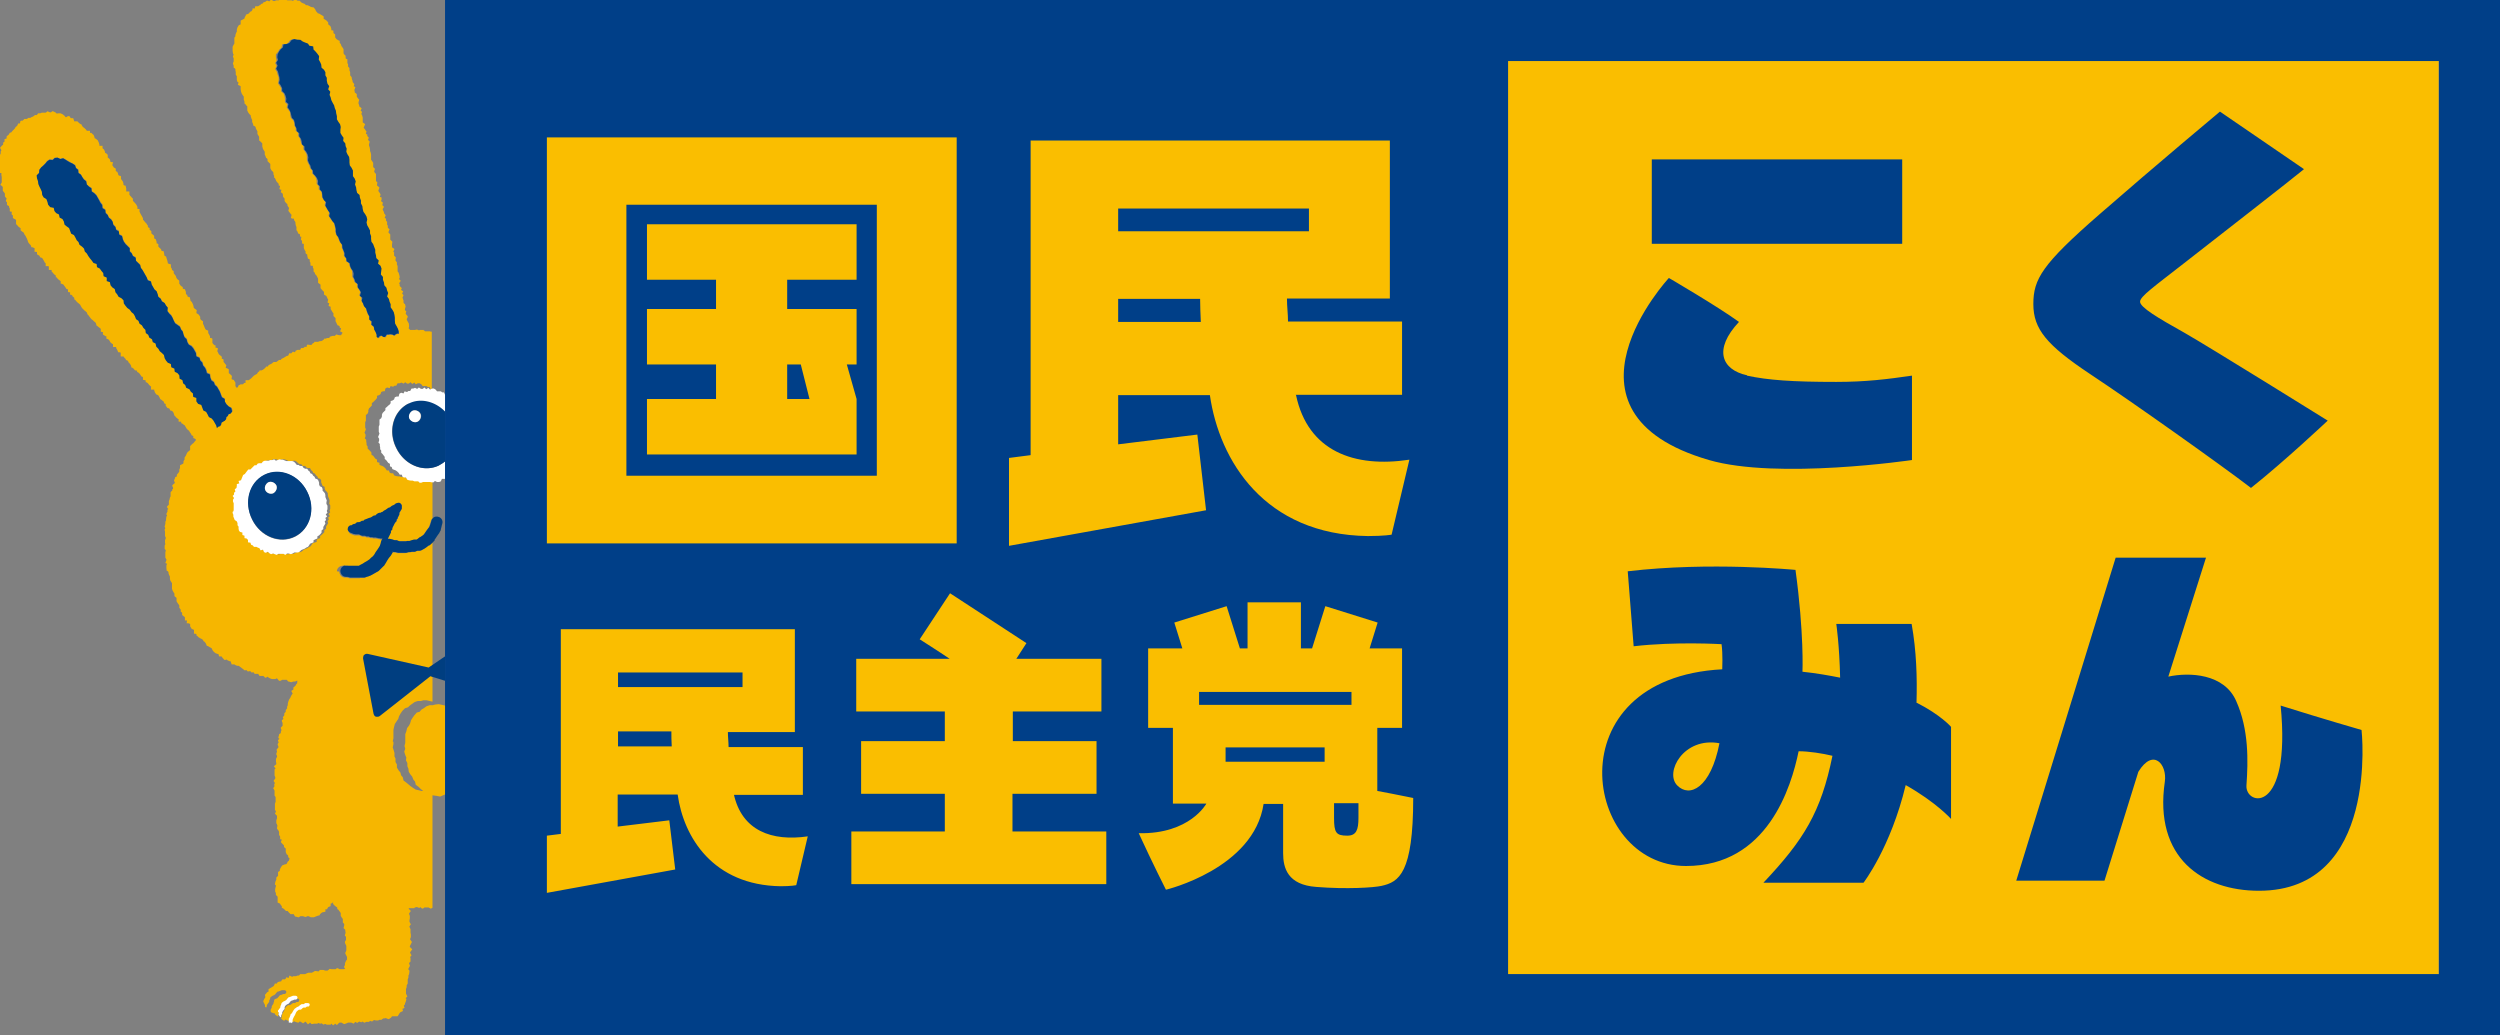 <svg id="_レイヤー_2" data-name="レイヤー 2" xmlns="http://www.w3.org/2000/svg" viewBox="0 0 71.68 29.68"><rect x="0" y="0" width="71.68" height="29.68" fill="#808080" stroke="none"/><defs><style>.cls-1{fill:#fff}.cls-1,.cls-2,.cls-3,.cls-4,.cls-5{stroke-width:0}.cls-2{fill:#f6b600}.cls-3{fill:#fabe00}.cls-4{fill:#003e80}.cls-5{fill:#003f88}</style></defs><g id="_レイヤー_1-2" data-name="レイヤー 1"><path class="cls-2" d="M.05 5.23l-.04.07.04.03.03.03v.11l.04.05.02.03v.08l.03.04.02.02-.02.06v.02l.03.03v.07l.02.02.04.02v.03l.02.04v.08l.04.01h.02l-.01.07.02.02.02.02v.07l.03.02.04.02.02.02v.12l.02.01.04.05.05.04.02.01v.06l.02.02.04.03.03.02.02.05.03.04.02.04.02.04.02.05.02.06.04.05.03.03.02.06h.03l.05.02h.01v.11h.05l.02.01v.06l.03.02.04.02.02.05h.02l.04.02.02.03.04.07.01.02V7.5v.03h.01l.02.02v.08h.08l.01.02v.09h.08v.05h.01l.04.05.04.04.03.02v.05h.02l.04.05.05.04.03.02v.07l.04.01.04.02.02.03.03.04.04.06h.02l.02.01v.07l.03.01h.03v.07h.03l.03.02.02.04h.01l.03.03v.05h.02l.04.05.04.04.04.03.03.03.02.04.03.05.04.04.04.04.04.03.02.02.02.06h.01l.03.04.03.04.04.05.04.03.04.04.03.02.02.03.02.07h.01l.05.04.04.03.02.02v.08l.04.01h.02v.07l.03.02.05.03h.02v.07l.03.01.04.02.02.03.03.05.05.04.02.01v.08h.09v.03l.03.05.03.07h.03l.04.01v.11h.08l.02.03.03.03.03.05h.02l.03.02.02.05h.01l.03.04.02.03.02.07h.02l.04.03.04.05h.02l.04.01v.04h.02l.04.03.03.04.04.06h.02l.02.02v.07l.04.01h.03l.01.06h.02l.04.03.03.04.04.04.02.01v.09h.09v.02l.02.06.04.06h.01l.04.02.02.02.02.04.03.06h.01l.05.04.03.02.02.06h.02l.02.02v.04l.05.07h.02l.04.02.02.05h.02l.04.02.02.02.02.04.02.07h.01l.04.05.05.04.02.01v.07h.07l.01.05h.02l.05.04.03.02.02.04.03.05.04.04.03.02.02.04.03.04.03.06h.02l.02.01v.06l.03.01.04.02v.04l-.03.03-.03.04-.04.03-.06.06v.11l-.03.03-.04.03-.03.05-.02.05-.04.06v.06l-.03.04v.06l-.02.02-.08.04v.08l-.02.04v.06l-.02.03-.05.06v.05l-.05.02v.02l-.03.07v.02l.02.04v.02l-.07.06v.03l.02.04v.04h-.02v.04l-.05.05v.12l-.02.04-.01.05-.02.05v.1l-.05.05v.03l.03.04-.02.03v.05l-.03.06v.02l.02.03-.02.03-.01.07v.04l-.02.04v.06l-.02.07v.02l.02.03-.02.04v.02l.01.04v.13l.02.04v.03l-.02.05v.07l.01.04-.02.04v.1l.03.03v.04l-.01.01v.17l.03.05v.02l-.03.08.03.02h.02l-.02.05v.08l.01.08h.02l.03.03v.04l.02.05.02.04v.05l.01.06.03.05.02.03v.16l.02.06.03.05.02.03v.07l.02.02.04.03v.1l.03.05.03.04.02.03v.07l.02.02.02.03v.06l.02.01.02.02v.06l.02.02.04.03.02.02v.09h.06l-.01.08h.05l.05.02v.07l.05.08h.02l.04.02v.11h.04l.03.01v.04l.02.01.04.04.05.03.04.02.03.02.03.05h.01l.03.03.02.03.03.07h.02l.05.03.04.02.03.02.02.05.04.05.05.04.06.02h.02l.02.07h.07l.02.03.06.07h.03l.04-.01.03.03h.01l.05.02h.02l.03.09h.08l.03.02.05.02h.04l.03.02.04.03.04.03.06.05h.02l.03-.01.04.04h.03l.04-.01.04.04h.03l.02-.01.04.05h.1l.04.06h.11l.05.05h.03l.03-.03.03.02.05.03.06.02h.09l.04-.02h.01l.06.07h.04l.05-.03h.13l.04.05h.02l.06.02h.01l.06-.02h.05l.04-.02h.03l-.01.02v.05l-.03.03-.02.04-.06.05v.06l-.06.04.02.04.02.04-.02.02-.03.05-.02.05-.03.04-.02.05-.02.07v.05l-.02.04v.05l-.04.05v.05l-.04.04v.06l-.04.05v.03l.02.02-.05.04v.03l.02.05v.08l-.05.05v.03l.02.04-.02.05v.04l-.05.03v.02l-.02.07v.02l.03.02-.04.04v.03l.02.03-.03.05v.03l.02.04v.03l-.05.06v.02l.01.04-.02.06v.02l.02.04v.03l-.03.06v.07l.01.06v.02l-.07.06.03.04.02.02-.03.03v.18l.02.04v.04l-.05.07.02.03.02.03-.02.04v.02l.01.03-.04.06.02.03.02.04v.15h.01l.02.04v.13l-.02.05v.19h.01l.02.04-.03.06.03.03.03.03v.07l-.02.06v.08l.03.06v.02l-.01.06v.02l.04.05.02.04v.1h.01l.02.04v.07l.03.01h.02l-.03.07.02.03.04.04.03.03v.05l.02.01.03.03v.1l.03.07h.01l.03.03v.05l.02.01.02.02-.02.07-.03.02-.03.06-.02.02h-.03l-.07.03h-.01l-.04.06-.03.06v.04l-.05.03v.11l-.05.05v.06l-.02.04-.02.08v.02l.03.03v.03H7.9v.05h-.01v.1l.02.03v.06l.02.02.03.03v.17l.03.01.04.02.02.04.03.03v.05l.03.01.04.03.05.05h.05l.02.03.06.06h.09l.04.07h.02l.07.02h.02l.04-.03h.08l.06.02h.02l.04-.02h.04l.06.03H9l.05-.02.05-.02.07-.02v-.02l.04-.04.03-.02.09-.02v-.07h.05l.01-.03.02-.03.07-.03v-.07l.06-.02v-.03h.01v.05l.01.02.04.04.04.03.03.02v.05h.02l.03.04.03.04.02.03v.08l.03.05.03.04v.1l.02.02.02.03v.03l-.02.08.02.02.03.03v.04l.01.04-.02.07v.02l.03.03v.09l-.03.05v.03l.02.05.02.04v.13l-.03.07v.02l.03.06.02.04v.07l-.03.04-.03.07v.05l-.03.06.02.02.02.03h-.03v.01h-.13l-.06-.03h-.02l-.04.03h-.1l-.07-.01-.02.02-.04.03h-.06l-.06-.02h-.1l-.03.04h-.03l-.07-.01h-.01l-.05.03-.04.02h-.1l-.05.02-.04.02h-.14l-.04.04h-.04l-.04.02H8.4l-.02.02-.08-.04-.02.05v.02l-.07-.02-.02.04-.02.02H8.1l-.02.02-.02.04h-.03l-.07.02-.02.04h-.06l-.01.03-.02.04-.03.02-.05.03-.07.04v.07l-.04.02-.06.07v.03l.01.04-.02.03-.04.08v.02l.03.06.02.04v.05h.02v.02h.01l.02-.04v-.04s.02-.01.02-.02l.03-.04.02-.03v-.04l.01-.01.02-.05v-.02l.05-.04s.01-.01.02-.01l.04-.02.03-.02.03-.04.04-.04h.02l.05-.02.05-.02h.07c.03 0 .06.02.06.05 0 .03-.02.05-.05.06h-.04l-.04.02-.04.01-.03.02-.03.04-.04.04h-.02l-.04.02-.02.02v.04l-.02.05v.02l-.03.04-.02.04v.04l-.01.01-.02.04V29l.02.03h.01l.05.02h.03l.03.05.06.04h.02v-.08h.01l.02-.05.02-.05v-.02l.04-.03.02-.04.03-.05.04-.05h.01l.05-.04h.01l.04-.02.03-.03.05-.03h.06l.04-.02h.07s.06 0 .06.04c0 .03-.02.06-.04.06H8.5l-.04.03H8.4l-.03.02-.04.03s-.01 0-.02.01h-.05l-.04.03-.03.03-.02.04-.02.05-.03.05-.02.04-.02.05v.05l-.02.05.07.05h.03l.03-.03.03.02.05.02.06.02.07.01h.01l.03-.02.03.02.07.02h.02l.03-.03h.02l.08.05.03-.02.04-.03.07.08.04-.03.02-.02.04.04h.03l.05-.01h.09l.03-.02.04.02h.02l.03-.01.06.04.03-.02h.02l.04.02h.11l.02-.03.05.05.04-.03.02-.02.05.04.03-.03.04-.04h.06l.07.04h.02l.06-.02.04-.02h.09l.07.03.03-.03.02-.02.05.03.03-.02.03-.02.05.02h.02l.02-.02.05.03h.02l.04-.02h.08l.03-.03.06.02.02-.02.03-.02h.04v.01h.08l.04-.02h.06l.01-.01.04-.03h.04l.03-.01.07.03h.02l.06-.04.03-.04h.16l.02-.03.03-.05.02-.03.08-.04v-.04l-.02-.02.07-.03-.02-.05v-.02l.03-.03v-.02l.02-.05.02-.07v-.02l-.02-.02.05-.05-.02-.04-.02-.04v-.13l.02-.06v-.05l.03-.05v-.12l.02-.05v-.06l.02-.04.01-.08v-.02l-.03-.03v-.03l.04-.07v-.02l-.02-.05v-.02l.04-.04v-.09l-.01-.04.04-.05-.02-.03-.02-.04v-.02l.06-.08-.03-.03-.04-.04v-.02l.02-.04.04-.08-.02-.03-.03-.04v-.02l.02-.05v-.07l-.01-.06v-.1l-.03-.06v-.02l.04-.06-.02-.03-.02-.04v-.04l.01-.06v-.07l-.02-.05v-.02l.05-.07-.03-.03-.03-.03v-.02h.16v-.01l.05-.02h.03l.05.02h.02l.02-.02.05.04h.03l.04-.03h.12l.05.03h.02l.04-.02v-3.39l-.05.02-.09.04-.09-.02h-.08l-.08-.02-.09-.02-.08-.05-.07-.05-.06-.05-.06-.05-.08-.06-.02-.09-.05-.06-.02-.08-.05-.06-.05-.08v-.09l-.04-.07v-.1l-.03-.06v-.1l-.02-.07-.03-.09.02-.09v-.07l-.02-.01.02-.09v-.24l.02-.09.02-.08.06-.09.04-.06.02-.07.05-.09.05-.07.07-.07.09-.03.05-.05.07-.05.07-.05.09-.03h.09l.07-.02h.09l.09.02.08.02v-6.5h-.09l-.03.07-.05.02h-.06l-.06-.03-.04.04h-.05l-.06-.01h-.2l-.05.02h-.05l-.04-.05h-.11l-.05-.02h-.05l-.06-.01-.05-.02-.03-.06h-.06l-.04-.02-.02-.06h-.06l-.03-.05-.04-.04-.04-.03-.05-.02-.05-.02v-.06l-.07-.02v-.07l-.05-.03-.03-.04-.03-.04-.05-.03v-.06l-.03-.04-.04-.04-.04-.04v-.06l-.03-.04v-.05l-.01-.05v-.05l-.04-.04.02-.06v-.05l-.03-.05.02-.05.02-.05-.02-.05v-.15l.02-.05v-.16l.05-.04.02-.05v-.05l.02-.05.04-.04.04-.04v-.07l.04-.03.04-.04.04-.04.03-.04v-.06l.06-.02.04-.03.02-.06.05-.02h.05l.02-.08.05-.03.07.02.03-.06.07.02.04-.03h.05l.04-.07h.06l.05-.02.06.03.05-.04.05.04h.05l.05-.04.05.05.06-.04.04.05.06-.03h.05l.05.03.04.05h.11l.04.03h.05l.03.07h.03V9.51h-.04V9.5h-.15l-.05-.04h-.09l-.04.01-.05-.02h-.02l-.04.01h-.14l-.02-.02-.02-.02V9.4l.01-.05-.01-.08-.03-.05-.02-.04-.01-.03.03-.06v-.02l-.04-.05-.02-.03.02-.06-.02-.02-.02-.02v-.03l.02-.07-.02-.08h-.02l-.02-.03v-.06l-.02-.06-.01-.03.03-.06-.02-.03-.02-.02.03-.07-.04-.02-.02-.02.02-.05-.03-.03-.03-.03v-.05l-.01-.02h-.01l.05-.08-.03-.03-.02-.02.02-.04v-.02l-.01-.05-.02-.07-.03-.04v-.15l-.02-.05v-.06l-.01-.01-.03-.04v-.02l.01-.07-.02-.02-.03-.03v-.1h-.02v-.02l.03-.07-.04-.03-.03-.02v-.08l.01-.08-.02-.02-.04-.04v-.15l-.02-.02-.03-.03v-.02l.03-.08-.03-.02-.02-.02v-.06l-.02-.03v-.08l-.03-.03v-.06l-.02-.01-.02-.02.03-.06-.02-.03-.03-.04v-.04H11l-.02-.05-.01-.02.04-.07-.03-.03-.02-.02.02-.07-.03-.02-.02-.02v-.03l.01-.01v-.07l-.03-.01h-.02l.02-.06v-.02l-.03-.05-.03-.04v-.02l.03-.08-.03-.03-.04-.03V5.3l.01-.07-.02-.02-.02-.02v-.21h-.01l-.04-.05v-.02l.02-.07-.03-.03-.02-.02v-.12l-.03-.05-.03-.04v-.14l-.01-.06-.02-.05v-.04l-.01-.06-.02-.06v-.03l.02-.08-.03-.03-.02-.02.02-.05v-.02l-.04-.04v-.05h-.02l-.02-.02.02-.06-.02-.02-.03-.05-.03-.03v-.02l.04-.09-.04-.03-.03-.02v-.14l-.02-.07-.02-.03.02-.06-.02-.02-.02-.02.03-.06-.03-.03-.04-.03v-.03l-.02-.05v-.04l.02-.07-.02-.02-.03-.04-.02-.03V2.7l-.02-.02-.04-.03v-.03l-.01-.04.03-.08-.03-.02h-.02l.02-.07-.02-.02-.03-.04v-.03l-.02-.05-.01-.07h-.01l-.03-.04v-.09l-.02-.05v-.07L10 1.93l-.02-.02v-.07l-.02-.03V1.7l-.03-.01-.02-.02V1.6l-.04-.04-.02-.03v-.12l-.03-.05-.03-.04-.02-.06-.03-.03v-.06l-.03-.01-.05-.03-.03-.03-.02-.03V.99L9.59.97 9.56.95V.88L9.53.87H9.5V.83L9.48.76 9.43.71 9.41.7V.64L9.39.62 9.35.58 9.3.55 9.28.54V.47L9.25.45 9.2.42 9.15.39 9.11.38 9.09.35 9.06.32 9.04.27 8.99.21h-.02L8.92.2 8.88.18 8.82.15h-.05L8.74.11h-.01L8.68.09 8.64.07 8.59.02h-.06l-.06-.04-.03.02-.04.02h-.03V.01h-.13l-.06-.04h-.02l-.05.01h-.07l-.02.01-.03.02h-.07l-.05.02h-.02l-.08-.04-.03.03-.02.02-.05-.02h-.02l-.04.03-.06.02-.03.04h-.04v.02l-.05.03-.03.02h-.08l-.01.04v.02h-.07v.04l-.03.04-.04.02-.03.04-.03.02-.06.02v.02l-.03.05-.01.04-.03.02-.08.04V.7l-.05.02-.04.06-.02.07v.06l-.02.03-.02.06v.04l-.03.04v.17l-.02.03-.03.06v.12l.01.07.02.04-.02.04v.02l.02.04v.09l-.02.05v.02l.02.05v.06l.02.01.03.03v.04l.01.05v.07l.01.02.02.02v.11l.02.06h.01l.02.02-.02.06.04.02.04.02v.09l.01.06.02.06.03.05.03.04v.09l.02.05v.06l.02.01.03.04.03.03v.12l.03.06.04.05.03.03v.03l.02.06.02.04v.06l.02.04.02.07h.02l.04.03v.03l.03.06.02.03v.08l.03.05.02.03v.11l.02.01.04.04.03.03v.09l.02.07.03.05.02.03v.08l.02.04.02.06h.01l.03.03v.06l.02.02.04.04.02.02v.12l.03.06.04.04.02.03V5l.02.04v.06h.02l.02.04.02.05.04.05.03.03v.05h.02l.02.02-.02.08.04.02h.02l-.02.07.03.02.03.03v.03l.01.07h.02l.02.04v.06l.01.02.04.05.03.02v.04l.03.05.02.02-.02.07v.02l.04.05.03.04.02.02-.02.09.05.02h.04v.05h.01l.03.05v.03l.01.06.02.05v.09l.03.04.02.06h.02l.03.02v.05l.02.02h.02l-.01.06v.02l.03.04v.07l.03.01h.02v.12l.03.07.02.02v.06l.02.02.03.02v.04l.02.08h.02l.03.02v.06l.02.03v.08l.03.01h.04v.05l.02.04v.07L9 7.8l.03.02v.04l.02.01.03.04.02.04.02.04v.12l.03.02.04.03v.1l.04.05.04.04.02.02v.07l.02.02.04.02.02.03.02.05.02.03-.02.08.03.02h.02l-.02.08.04.02h.02v.07l.03.05.03.05.02.02v.08l.04.04.02.02v.1h.01l.02.05.03.06h.02l.04.03v.04h.02l.02.02-.03.08.04.02.03.02v.01l-.02.02-.02.04h-.06l-.08-.02-.02.02-.02.02h-.06l-.07.02h-.01l-.02.04h-.06l-.04.02h-.05v.02l-.04.03-.04.02h-.04l-.05.02h-.11v.02l-.05.03-.03.04h-.02l-.1-.01-.02.04v.03l-.05-.01-.02.02-.03.02h-.06l-.01.03-.02.02h-.07l-.06.03v.02l-.02.02-.05-.02-.02.02-.03.03h-.06l-.01.03-.02.04h-.03l-.05.03-.05.03-.06.03-.02.03H8l-.01.01-.04.03-.03.02h-.07l-.02.01-.03.03-.04.02-.06.03-.02.04h-.05l-.01.02-.04.04-.04.03-.04.02h-.06v.02l-.05.04-.02.04-.04.02-.05.03-.04.04-.04.04-.04.03-.03.02h-.09v.08h-.05V11l-.03.02H6.9l-.06.03-.02.05-.03.02-.02-.02-.02-.03v-.1l-.05-.08h-.02l-.04-.02.01-.09-.02-.02-.04-.04-.03-.02v-.11l-.03-.02-.05-.02h-.01l.02-.08-.02-.02-.04-.05-.02-.02v-.07l-.03-.02h-.02v-.06l-.02-.02-.04-.03-.03-.03-.02-.05-.02-.03.02-.08-.04-.02h-.03V9.9h-.03l-.04-.04-.02-.03v-.12l-.04-.02h-.03v-.05l-.03-.06-.02-.03v-.07l-.03-.01-.04-.02-.02-.03-.02-.05-.02-.05-.02-.04v-.07L5.8 9.2l-.04-.03-.02-.03v-.06l-.01-.01-.04-.06h-.01l-.04-.03h-.01l.01-.09-.03-.02-.04-.03-.02-.03v-.03l-.02-.06-.03-.06-.04-.04V8.6l-.02-.08h-.03l-.04-.03v-.04h-.02l-.02-.03v-.05l-.03-.08h-.03l-.03-.02v-.04l-.02-.01-.04-.03-.02-.03-.02-.03v-.08l-.02-.02L5.08 8l-.02-.03-.02-.06L5 7.86l-.02-.03v-.06l-.02-.01-.03-.02V7.7h-.01l-.02-.04v-.08l-.04-.01-.05-.02v-.02l-.01-.05-.02-.06-.02-.07h-.02l-.03-.03v-.03l-.02-.09h-.03l-.04-.02v-.04l-.02-.01-.04-.04-.02-.02V7l-.03-.02h-.02v-.05l-.03-.08h-.02l-.02-.02v-.06l-.01-.02-.05-.04-.02-.02v-.06l-.02-.02-.03-.02v-.05l-.02-.01-.03-.02v-.05h-.01l-.03-.05-.04-.04-.03-.04-.03-.03v-.04l-.03-.06-.03-.05-.02-.04L4 6.07v-.08h-.06v-.06l-.03-.06-.04-.05-.04-.04-.02-.03v-.06l-.02-.01-.03-.04-.03-.03-.02-.03v-.09h-.09v-.08l-.02-.09h-.03l-.03-.02v-.04l-.02-.06-.03-.04-.02-.03v-.08l-.04-.01-.04-.02v-.03l-.03-.07h-.02l-.02-.02v-.06l-.02-.02-.04-.02-.02-.04-.02-.02.02-.09h-.05l-.03-.02v-.04l-.01-.02-.04-.04-.02-.01v-.08l-.04-.04-.04-.02v-.03l-.03-.07h-.01l-.03-.03v-.07h-.09v-.04l-.02-.06-.03-.06-.05-.04-.04-.02v-.03l-.03-.07h-.01l-.05-.05h-.04v-.06h-.09l-.02-.03-.04-.04-.04-.03-.03-.03-.03-.06h-.02l-.04-.03-.05-.05h-.09l-.03-.09h-.07l-.04-.06h-.04l-.05.03h-.02l-.03-.04-.05-.04-.06-.03h-.08l-.03.01-.03-.03-.08-.04H1.5l-.04.03h-.03l-.07-.03-.02.02-.03.02H1.2l-.05.02h-.06l-.01.02-.03.03H1l-.01.01-.04.03-.05.02-.03.02H.81l-.01.01-.03.02H.7l-.02.02-.03.03H.61l-.03.02v.03l-.01.03H.52l-.01.03-.02.04-.04.03-.03.05-.03.03-.04.04-.02.03-.05.02-.03.05-.06.05v.06l-.06.02v.07l-.04.03v.06l-.03.02-.06.07.02.03.02.04-.02.03v.06L0 4.44l-.03.06v.06l-.02.04-.02.08v.02l.04.04v.22h.07v.07l.01.04zM10.8 9.66V9.6l-.03-.08-.04-.07-.02-.08-.07-.06v-.09l-.06-.06v-.09L10.54 9l-.03-.08-.02-.08-.06-.07-.03-.08-.04-.07v-.09l-.06-.06.03-.1-.04-.07-.05-.07v-.09l-.08-.06-.02-.08-.04-.07v-.09l-.01-.08-.04-.07-.03-.07-.02-.08-.08-.05v-.08l-.06-.07v-.09l-.03-.08-.03-.07v-.09l-.06-.07-.03-.08-.03-.08-.05-.07-.02-.08v-.09l-.02-.08-.02-.08-.06-.06-.05-.07-.04-.07.02-.09-.05-.07-.04-.07-.04-.07.02-.1-.06-.06-.04-.07v-.08l-.02-.08-.07-.06v-.09l-.06-.07v-.09l-.02-.08-.05-.07-.06-.06v-.08l-.06-.07-.02-.08-.04-.07-.03-.08V4.5l-.01-.08-.04-.07-.05-.07v-.09l-.06-.06-.02-.08-.02-.08-.05-.07v-.09l-.07-.06v-.08l-.04-.07v-.08l-.04-.08-.06-.06-.02-.08v-.08l-.05-.07-.05-.07.02-.09-.07-.06v-.09l-.01-.08-.03-.08-.07-.06v-.09l-.04-.07-.05-.07.02-.09v-.08l-.03-.08-.02-.08-.05-.08.04-.09-.04-.08.04-.08-.02-.09v-.08l.06-.07.04-.07.06-.05.02-.1h.1l.07-.04.06-.08.08-.03.09.02h.08l.07.05.07.04.08.02.05.07h.1l.01.11.06.06.06.06.05.07v.1l.03.07.03.07v.09l.07.06.05.07v.09l.04.07v.09l.01.08.05.07-.03.09.07.07-.03.09.04.07v.08l.05.07.04.07.02.08.03.08v.08l.03.08v.08l.04.07.05.07.02.08v.09l-.01.09.04.07.05.07v.09l.05.07v.08l.05.07v.09l.02.07.04.07.02.08v.17l.05.07.04.07v.17l.05.07.03.08-.02.09.03.08.02.08.02.08.07.07v.08l.04.08v.08l.04.07V6l.03.08.05.07.04.07.02.08-.02.09v.08l.06.07.04.07v.08l.03.08v.08l.01.08.05.07.03.08.03.08v.08l.02.08.02.08.07.07-.02.09.07.06.03.08v.09l-.01.09.05.07v.08l.03.08v.08l.07.07.02.08.03.08-.03.09.05.07.02.08.04.07v.09l.05.07.04.07.02.08.02.08v.17l.05.07.04.07.03.08v.07l-.03-.01-.05.02-.05.04-.06-.03h-.15l-.04.07h-.05l-.06-.04-.05.02-.04.05-.04-.03zm-1.14 6.72c0-.09.08-.16.17-.16h.14l.05.02h.22l.06-.01.06-.02.06-.02.06-.04.07-.04.05-.04.05-.05.05-.04.04-.05.04-.07.05-.07.04-.06.03-.05.02-.06.02-.08s.02-.05.04-.07h-.06l-.04-.01c-.02 0-.04 0-.05-.01h-.02l-.02-.01h-.08l-.03-.01h-.06l-.04-.02h-.05s-.04 0-.05-.02h-.08l-.05-.02-.04-.02h-.15l-.05-.02-.05-.02c-.04-.01-.07-.06-.07-.11s.04-.09.08-.1h.04l.04-.03s.02 0 .03-.01h.03l.03-.03c.02-.01.03-.02.05-.02h.04l.02-.01.03-.02s.02-.01.03-.02h.03l.03-.03s.02-.01.03-.02l.05-.02.05-.02.04-.01.03-.02.04-.03s.02 0 .02-.01h.04l.03-.03.04-.03.06-.03h.03l.02-.02h.02l.05-.04.04-.02.03-.02.04-.03s.03-.02.04-.02h.02l.01-.02c.01-.01.03-.02.04-.03l.05-.02.03-.02.02-.02s.08-.04.12-.02c.04.02.07.06.06.11v.05s-.01.03-.02.04l-.03.05s0 .01-.01.02h-.01v.04c0 .02 0 .03-.01.04l-.02.04-.02.04v.02l-.03.03v.04l-.03.03-.03.03-.02.04-.03.06-.02.04v.04l-.02.01-.02.03v.04s-.02.03-.02.04l-.03.04-.02.04-.03.06h.06l.08.02.06.02h.07l.01.01.06.02h.28l.06-.01.07-.02h.08l.04-.03.05-.04h.01l.06-.04.04-.03.03-.04.04-.06.05-.07.04-.05.02-.05.02-.06.02-.07c.02-.09.11-.14.2-.11.09.02.14.11.11.2l-.02.08-.02.08v.02l-.05.07s0 .02-.01.02l-.05.07-.04.06-.04.06v.02l-.06.06c0 .01-.02.02-.03.03l-.06.05h-.02l-.06.05-.06.04-.02.01-.07.03s-.03.01-.04.01h-.07l-.07.03h-.1l-.01.01h-.07l-.07.02h-.23l-.07-.02h-.07l-.02-.02v.03l-.04.07s-.01.02-.02.03l-.05.06-.04.06-.04.07-.05.08s-.01.02-.02.02l-.06.06-.06.06-.02.02-.07.04-.07.04-.07.04s-.01 0-.02.01l-.08.03h-.01l-.08.03h-.11v.01h-.31l-.06-.02h-.06c-.09 0-.16-.08-.16-.17m-2.99-1.67v-.05l.03-.05v-.2l-.02-.05v-.05l.04-.05-.04-.06.05-.04v-.05l.03-.04-.02-.06.05-.04v-.06l.01-.05.07-.02-.02-.07.07-.02.02-.05.02-.05.02-.05.05-.03.03-.04.03-.04.04-.04h.06l.04-.05.04-.04.04-.03h.05l.04-.06h.05l.06-.01.04-.05.05-.02h.11l.05-.03h.11l.05.04.05-.02.05-.02h.05l.05.01.05.02.05.03h.06l.06-.02h.05l.05.03.04.04.04.03h.05l.04.05h.07l.03.04.05.02h.06l.03.06.04.03.02.05.05.02.03.05.04.03.02.05.06.02.03.04v.06l.02.05.02.05.06.03v.05l.02.05.04.04.03.04v.05l.01.05.02.05.02.05v.05l-.01.05.03.05v.1l-.02.05.02.05-.05.05.04.06-.05.04.02.06-.04.04.02.06-.03.05-.03.05v.06l-.05.04v.06l-.04.04-.04.04-.04.03v.06l-.06.02-.04.03v.06l-.07.02-.05.02-.03.05-.03.04-.05.02-.04.03-.05.02-.05.02-.04.04-.05.03h-.11l-.05.03-.05.02h-.05l-.05-.02-.05.04-.05-.02h-.05l-.05-.01h-.05L8 15.9l-.05-.02-.05-.02-.06.02-.05-.03-.04-.04-.07.03-.05-.02-.03-.07-.07.02-.03-.06-.05-.02-.04-.03h-.07l-.03-.04-.05-.02-.02-.06h-.06v-.08l-.03-.04h-.07v-.08l-.07-.02v-.07l-.06-.02-.03-.04-.02-.05v-.06l-.04-.04v-.06l-.01-.05-.06-.04-.02-.05-.02-.05v-.05l-.02-.05zM1.05 5.03l.07-.07v-.09l.06-.07.06-.06.06-.06.05-.07.07-.04h.09l.06-.05h.08l.08.03.08-.02.07.04.07.04.07.04.07.04.07.04.02.08.07.05v.09l.07.05.04.07.05.07.07.05v.09l.07.06.08.05v.09l.08.05.06.06.04.07.04.07.04.07.05.06v.09l.08.05v.09l.07.06.03.08.07.05.04.07.02.08.06.06.02.08.08.04v.1l.09.04.02.08.03.08.05.07.06.06.06.06v.09l.06.06.03.08.08.04v.09l.06.06.07.06v.09l.06.06.04.07.04.07.04.07.03.08.09.04.02.09.04.07.04.07.06.06.03.08.03.08.07.05.03.07.07.05.04.07.05.06v.1l.05.06.06.06.04.07.03.08.04.07.07.05.07.05.03.08.05.06.02.08.03.08.07.06.02.09.04.07.08.04.05.06.04.07.04.07v.09l.09.04.03.08.06.06.02.08.05.06.04.07.02.09.09.04v.09l.04.08.07.05.03.08.06.06.04.07.04.07.03.08.03.08.08.05v.09l.05.07.06.06.08.04.03.08-.02.04-.03.04h-.06l-.02.07-.05.03v.06l-.04.04-.05.02-.04.03-.02.05-.03.04-.06.02-.03.04-.02-.07-.04-.07-.04-.07-.05-.06-.08-.04-.03-.08-.04-.07-.08-.04-.03-.08-.03-.08-.09-.03-.05-.07v-.1l-.09-.04v-.09l-.07-.06-.04-.07-.09-.04-.03-.08-.06-.05-.02-.09-.08-.04v-.09l-.06-.07-.09-.04v-.1l-.09-.04v-.09l-.1-.04-.05-.06-.04-.07-.02-.09-.06-.06-.07-.05-.04-.07-.06-.06-.02-.09-.08-.04-.02-.09-.08-.04-.03-.08-.07-.05v-.09l-.07-.06-.04-.07L4 9.24l-.03-.08-.07-.05-.03-.08-.04-.07-.06-.06-.04-.07-.07-.05-.05-.06-.04-.07-.02-.09-.06-.06-.08-.04-.04-.07-.05-.06-.02-.08-.07-.05-.05-.06-.02-.08-.09-.04v-.1l-.09-.04v-.09l-.06-.07-.05-.07-.08-.04-.02-.09-.09-.03-.04-.07-.06-.06-.04-.07-.04-.07-.06-.05-.03-.08-.06-.06-.06-.05-.03-.08-.06-.06-.03-.08-.04-.07-.08-.04-.03-.08-.03-.08-.07-.05-.07-.05V6.3l-.06-.07-.07-.04-.02-.09-.08-.04L1.57 6l-.02-.09-.1-.02-.06-.06-.03-.08-.02-.08-.08-.05-.05-.07v-.09l-.04-.08-.04-.07-.03-.08v-.08l-.04-.08v-.09z"/><path class="cls-1" d="M7.97 29.01v-.04s.02-.01.02-.02l.03-.04.02-.03v-.04l.01-.01.02-.05v-.02l.05-.04s.01-.01.02-.01l.04-.02.03-.02.03-.04.04-.04h.02l.05-.02.05-.02h.07c.03 0 .06.02.06.05 0 .03-.02.06-.05.06h-.04l-.04.02-.04.01-.03.02-.03.04-.04.04h-.02l-.04.03-.02.02-.02.04v.05l-.02.02-.03.04-.02.04v.04l-.01.01-.02.04v.05l-.03-.01-.03-.05-.02-.03.02-.04zm.31.24v-.05h.01l.02-.05.02-.05v-.02l.04-.03.02-.04.03-.05.04-.05h.01l.05-.04h.01l.04-.02.03-.03.05-.03h.06l.04-.03h.07s.06 0 .06.04c0 .03-.02.06-.04.06H8.8l-.04.03H8.7l-.03.02-.03.03s-.01 0-.02.01h-.05l-.04.03-.03.03-.02.04-.02.05-.03.05-.02.04-.02.05v.05l-.02.05-.02-.02h-.07v-.03z"/><path class="cls-2" d="M1.29 7.47l.01.02-.01-.02z"/><path class="cls-4" d="M10.8 9.6l-.03-.08-.04-.07-.01-.08-.07-.06.01-.09-.07-.06v-.09L10.55 9l-.03-.08-.02-.07-.06-.07-.03-.08-.04-.07.02-.09-.07-.06.03-.1-.04-.07-.05-.07v-.09l-.07-.06-.02-.07-.04-.08.01-.09-.02-.08-.05-.07-.03-.07-.01-.08-.09-.06-.01-.08-.05-.07v-.08l-.03-.08-.03-.07-.01-.09-.05-.07-.03-.07-.03-.08-.05-.06-.02-.09v-.08l-.02-.08-.02-.08-.06-.07-.04-.07-.05-.07.02-.09-.05-.07-.04-.07-.04-.07.02-.1-.06-.06-.04-.08-.01-.08-.01-.08-.06-.07v-.09l-.06-.06.01-.09-.03-.08-.05-.07-.06-.06-.01-.09-.05-.06-.02-.08-.04-.07-.03-.08.01-.09-.02-.08-.04-.08-.05-.06V4.2l-.07-.06-.01-.08-.02-.08-.05-.07v-.09l-.07-.06-.01-.08-.04-.08-.01-.08-.02-.08-.06-.06-.02-.08-.02-.08-.03-.07-.05-.07.02-.1-.07-.06.01-.09-.02-.08-.03-.07-.07-.07v-.08l-.04-.08L8 2.38l.02-.09-.01-.08-.02-.08-.02-.08-.05-.08.04-.09-.04-.08.05-.08-.02-.08.01-.08.04-.08.05-.07.06-.05.02-.09.1-.01.07-.03.06-.08.08-.03.09.02h.08l.07.05.07.03.08.03.04.06.11.02.01.09.06.06.05.06.05.07-.01.1.04.07.03.07.01.09.07.06.04.07v.09l.04.07v.08l.02.09.05.07-.03.09.06.07-.02.09.03.07.02.08.04.08.04.07.02.08.03.07.01.08.02.08v.09l.04.07.05.07.02.08-.01.08v.09l.04.07.05.07-.01.09.06.07.01.08.03.07-.01.09.03.07.05.08.01.08v.08l.01.08.05.07.04.08v.16l.05.07.03.08-.02.09.03.08.01.08.02.08.07.06.01.08.03.08v.08l.04.08.01.08.02.08.05.07.04.07.02.08-.02.09.02.08.04.07.04.08v.08l.03.08v.08l.01.08.05.07.03.08.03.08v.08l.02.08.01.08.07.07-.02.09.07.06.03.08-.01.08-.01.09.06.07v.08l.03.08.01.08.06.07.02.08.03.07-.03.1.05.07.02.08.03.07v.09l.05.07.04.07.02.08.01.08v.08l.01.09.04.07.04.08.02.07v.07l-.03-.01-.05.02-.05.04-.05-.03-.06-.01-.05.01h-.05l-.05.07h-.05l-.06-.04-.05.02-.04.05-.04-.03V9.6zM1.13 4.87l.05-.07.06-.05.06-.06.05-.06.07-.05.09.01.06-.06.08-.01.08.04.08-.02.07.04.06.04.07.04.07.03.07.05.03.08.06.05.01.09.07.05.04.07.04.06.07.06.02.09.06.06.07.05.01.09.07.05.06.06.04.07.04.07.04.08.05.06.01.09.08.05.01.09.06.06.03.07.07.06.04.06.02.09.06.06.02.08.08.05.01.09.08.04.02.09.03.07.05.07.06.06.06.06v.09l.06.06.03.07.08.05.01.09.06.06.06.06.02.08.05.07.04.07.04.07.04.07.03.08.09.03.02.09.04.07.04.07.06.05.03.08.02.08.07.06.03.07.08.05.04.07.05.06-.01.1.05.07.06.06.04.07.03.07.04.08.07.05.07.05.03.08.05.06.02.08.03.08.06.06.02.08.04.07.08.05.05.06.04.07.04.07.01.09.09.04.02.08.06.06.02.08.06.07.03.07.02.08.09.04.01.09.03.08.07.05.03.08.06.05.04.07.04.07.03.08.03.08.08.05.01.08.04.07.06.06.08.05.02.08.01.01-.02.03-.03.04-.06.02-.02.05-.04.03-.01.06-.03.04-.05.03-.05.03-.01.06-.03.04-.06.02-.03.04-.02-.08-.04-.07-.04-.07-.05-.06-.08-.04-.04-.08-.04-.07-.08-.04-.03-.08-.03-.08-.09-.03-.05-.07v-.1l-.09-.03-.01-.1-.06-.05-.04-.07-.09-.04-.03-.08-.06-.05-.02-.09-.08-.04-.01-.1-.05-.06-.08-.04-.01-.09-.09-.04-.01-.09-.09-.04-.05-.06-.04-.07-.02-.09-.06-.06-.06-.05-.04-.07-.06-.06-.02-.09-.08-.04-.02-.08-.08-.05-.03-.08-.07-.05-.01-.09-.06-.06-.04-.07L4 9.28l-.03-.08-.07-.05-.03-.08L3.83 9l-.06-.05-.05-.07-.07-.05-.05-.06-.05-.07-.01-.09-.06-.06-.08-.04-.04-.07-.05-.06-.02-.09-.07-.05-.05-.06-.02-.09-.09-.03v-.1l-.09-.04-.01-.09-.05-.06-.05-.07-.08-.04-.01-.09-.09-.03-.05-.07-.05-.06-.05-.07-.04-.07-.06-.06-.02-.08-.06-.06-.07-.05-.03-.08-.05-.05-.04-.08-.04-.07-.08-.04-.03-.08-.03-.08-.07-.05-.06-.05-.02-.09-.04-.07-.08-.04-.02-.09-.08-.04-.05-.06-.02-.09-.1-.02-.06-.07-.02-.08-.03-.08-.08-.05-.04-.07-.01-.09-.03-.07-.04-.08-.03-.07-.01-.08-.03-.09-.01-.08.07-.07.01-.09z"/><path class="cls-1" d="M11.71 11.57c-.44.22-.6.79-.35 1.28.24.49.79.71 1.23.49a.99.99 0 00.17-.11v.5h-.09l-.03.07-.05.02h-.06l-.06-.03-.04.04h-.05l-.05-.01h-.2l-.05.02h-.05l-.04-.04h-.11l-.05-.02h-.05l-.06-.01-.05-.02-.03-.06h-.06l-.04-.02-.02-.06h-.06l-.03-.05-.04-.04-.04-.03-.05-.02-.05-.02-.02-.06-.05-.02v-.07l-.05-.03-.03-.04-.03-.04-.04-.03v-.06l-.03-.04-.03-.04-.04-.04v-.06l-.03-.04v-.05l-.01-.05v-.05l-.04-.04.02-.06v-.05l-.03-.05.02-.05.02-.05-.02-.05v-.15l.02-.05v-.15l.05-.04.02-.05v-.05l.02-.05.04-.04.04-.04v-.06l.04-.03.04-.04.04-.03.03-.04v-.06l.06-.02.04-.03.02-.06.05-.02h.06l.02-.08.05-.03.07.02.03-.06.07.02.04-.03h.05l.04-.07h.05l.05-.02.06.03.05-.04.06.04h.05l.05-.04.05.05.06-.04.05.05.06-.03h.05l.05.03.04.05h.11l.04.03h.05l.03.07h.03v.53c-.28-.29-.7-.4-1.04-.23"/><path class="cls-4" d="M12.59 13.34a.99.99 0 00.17-.11V11.8c-.28-.29-.7-.4-1.04-.23-.44.22-.6.79-.35 1.28.24.49.79.71 1.23.49m-.62-1.25c-.08.04-.18 0-.23-.08-.04-.08 0-.18.08-.23.08-.04.19 0 .23.08.04.08 0 .19-.08.23"/><path class="cls-1" d="M11.97 12.09c-.08.04-.18 0-.23-.08-.04-.08 0-.18.08-.23.08-.04.19 0 .23.08.04.08 0 .19-.08.23"/><path class="cls-4" d="M9.83 16.22h.46l.05-.03.06-.03.06-.04.07-.04.06-.04.05-.05.05-.04.04-.05.04-.07.05-.07.04-.06.03-.05.02-.06.02-.08s.02-.05.04-.07h-.06l-.04-.01c-.02 0-.04 0-.05-.01h-.02l-.02-.01h-.08l-.03-.01h-.06l-.04-.02h-.05s-.04 0-.05-.02h-.09l-.05-.02-.04-.02h-.09l-.05-.01h-.01l-.05-.02-.05-.02c-.04-.02-.08-.06-.07-.11 0-.05.04-.09.08-.1h.03l.04-.03s.02 0 .03-.01h.03l.03-.03c.02-.01.03-.02.05-.02h.04l.03-.01.03-.02s.02-.01.03-.01h.03l.03-.03s.02-.01.03-.01l.05-.02.05-.02.04-.01.04-.02.04-.03s.02 0 .02-.01h.04l.03-.03.04-.03s.04-.02.06-.02h.03l.02-.02h.02l.05-.04.04-.02.03-.02.04-.03s.03-.02.04-.02h.02l.02-.02c.01-.01.03-.02.04-.03l.05-.02.03-.02.02-.02s.08-.04.12-.02c.04.02.07.06.06.11v.05s-.01.03-.02.04l-.03.05s0 .01-.01.02h-.01v.04c0 .02 0 .03-.01.04l-.02.04-.02.04v.02l-.03.03v.04l-.03.03-.02.03-.02.04-.03.06-.02.04v.04l-.02.02-.02.03v.04s-.02.03-.02.04l-.02.04-.02.04-.03.06h.06l.08.02.06.02h.07l.01.01.06.02h.19s.01-.01.02-.01h.07l.06-.02.07-.02h.08l.04-.03.05-.04h.01l.06-.04.04-.03.03-.04.04-.06.05-.07.04-.05.02-.05.02-.06.02-.07c.02-.09.11-.14.2-.11.09.02.14.12.11.2l-.02.08-.02.08v.02l-.04.07s0 .02-.01.02l-.05.07-.04.06-.04.06v.02l-.06.06-.03.03-.06.05h-.02l-.06.05-.06.04-.02.01-.07.04s-.03.01-.04.01h-.07l-.07.03h-.1l-.01.01h-.07l-.07.02h-.23l-.07-.02h-.07l-.02-.02v.03l-.04.07s-.01.02-.02.03l-.05.06-.04.06-.04.07-.05.08s-.01.02-.02.02l-.06.06-.06.06-.02.02-.07.04-.07.04-.07.04s-.01 0-.02.01l-.08.03h-.01l-.08.03h-.42l-.06-.02h-.06c-.09 0-.16-.08-.16-.17 0-.09.08-.16.17-.16m2.41 3.18l-1.45 1.14s-.03.02-.05.02h-.06c-.04-.01-.06-.05-.07-.09l-.3-1.58s0-.08.03-.1c.03-.03.07-.04.11-.03l1.74.39.47-.32v.7l-.42-.13z"/><path class="cls-2" d="M12.91 20.26v.01l.09.03.08.06.06.06.06.05.06.05.07.05.03.03.03.05.01.01.02.08.03.06.04.08.03.08.03.07.02.09.01.08.01.09.01.07v.01l.01.08v.01l-.02.07.01.08.01.08v.01l-.03.09-.03.07v.17l-.05.07-.01.08v.01l-.06.07-.04.08-.03.03-.03.03-.05.07-.07.05-.05.07-.08.04-.07.04-.06.05-.08.05-.09.01h-.02l-.05.02-.09.04-.1-.02-.07-.01-.09-.01-.09-.03-.08-.04-.07-.06-.06-.05-.06-.06-.08-.06-.02-.09-.05-.06-.03-.08-.05-.06-.05-.08-.01-.09-.03-.07v-.09l-.03-.06-.01-.02.01-.08-.03-.07-.03-.1.03-.08-.02-.07v-.02l.02-.08v-.25l.03-.08.02-.08v-.01l.06-.08.03-.06.02-.07v-.01l.05-.08.05-.07.07-.08.08-.02.05-.06.08-.05.07-.05.09-.03h.09l.07-.02h.01l.09-.01.09.02.09.02.07.03h.08z"/><path class="cls-1" d="M6.67 14.66v.05l.02.05v.05l.02.05.02.05.06.04.02.05v.06l.03.04v.06l.01.05.03.04.07.02v.07l.06.02v.07l.06.01.04.04v.07l.07.01.02.06.05.02.03.04h.07l.04.02.05.02.03.06.07-.02.03.07.05.02.06-.03.04.04.05.03.06-.02.05.02.05.02.05-.03h.15l.05.03.05-.04h.05l.06.02.05-.02.05-.03h.11l.05-.03.04-.04.05-.02.05-.02.04-.03.05-.02.03-.04.03-.05.05-.02.05-.02v-.06l.06-.03.05-.02v-.06l.05-.03.04-.04.03-.04v-.06l.05-.04v-.06l.03-.05.03-.05-.02-.06.04-.04-.02-.06.05-.04-.04-.06.05-.05-.02-.05.02-.05v-.1l-.03-.05v-.05l.01-.05-.02-.05-.02-.05v-.05l-.01-.05-.03-.04-.04-.04v-.05l-.02-.05-.06-.03-.02-.05v-.05l-.02-.06-.03-.04-.06-.02-.02-.05-.04-.03-.03-.05-.05-.02-.02-.05-.04-.03-.03-.05h-.06l-.05-.03-.03-.05H8.6l-.04-.03h-.05l-.04-.05-.04-.04-.05-.02h-.17l-.05-.02-.05-.02h-.05l-.05-.01-.05.02-.05.02-.05-.04-.05.02h-.06l-.05.02h-.11l-.05.02-.04.05h-.06l-.05.01-.04.05H7.3l-.04.04-.04.04-.04.04h-.06l-.04.05-.03.04-.03.04-.05.03-.02.05-.02.05-.02.05-.07.02.02.07-.07.02v.05l-.01.06-.05.04.02.06-.04.04v.05l-.04.04.04.06-.03.05v.05l.02.05v.2l-.02.05zm.91-1.04c.44-.22.99 0 1.23.49s.08 1.06-.35 1.28c-.44.22-.99 0-1.23-.49s-.08-1.06.35-1.28"/><path class="cls-4" d="M7.23 14.89c.24.49.79.71 1.23.49s.6-.79.35-1.28c-.24-.49-.79-.71-1.23-.49-.44.22-.6.79-.35 1.28m.46-1.06c.08-.04.18 0 .23.08.04.08 0 .18-.08.23-.08.04-.19 0-.23-.08-.04-.08 0-.18.08-.23"/><path class="cls-1" d="M7.69 13.83c.08-.04.18 0 .23.08.04.08 0 .18-.08.23-.08.04-.19 0-.23-.08-.04-.08 0-.18.08-.23"/><path class="cls-3" d="M43.23 1.75h26.69v26.18H43.23z"/><path class="cls-5" d="M12.76 29.68h58.92V0H12.76v29.68zm57.17-1.75H43.24V1.75h26.69v26.18z"/><path class="cls-3" d="M21.04 22.79h1.98v-1.37h-2.13c0-.14-.02-.28-.02-.43h1.92v-2.95h-6.71v5.87l-.4.05v1.64l3.68-.67-.17-1.41-1.48.18v-.92h1.72c.17 1.23 1.02 2.6 2.95 2.63.31 0 .45-.03.45-.03l.33-1.4c-1.03.15-1.89-.16-2.12-1.21m-3.32-1.37v-.43h1.53c0 .14 0 .27.01.43h-1.55zm0-2.12h3.57v.42h-3.57v-.42zm11.32 3.48h2.4v-1.51h-2.4v-.85h2.54v-1.51h-2.44l.29-.45c-.25-.16-2.19-1.43-2.19-1.43l-.87 1.32c.09.06.46.29.86.56h-2.68v1.51h2.54v.85h-2.4v1.51h2.4v1.08h-2.68v1.51h7.31v-1.51h-2.69v-1.08zm10.45-.08v-1.81h.71v-2.28h-.93l.23-.74-1.5-.47-.38 1.21h-.32v-1.32h-1.53v1.32h-.22l-.38-1.21-1.5.47.23.74h-.98v2.28h.71v2.17h.96s-.47.88-1.94.85c.4.87.78 1.62.78 1.62s2.52-.6 2.8-2.46h.56v1.41c0 .43.13.91.95.97.87.07 1.65.02 1.87-.03.5-.11.91-.36.91-2.52-.5-.1-.79-.16-1.02-.2m-5.12-2.84h4.37v.37h-4.37v-.37zm3.6 2h-2.84v-.41h2.84v.41zm.97 1.61c0 .34-.06.51-.32.51-.32 0-.38-.08-.38-.51v-.42h.7v.42m-1.8-12.13h3.05v-2.1h-3.27c0-.22-.03-.42-.03-.66h2.95V4.03h-10.3v9.02l-.62.08v2.52l5.65-1.02-.25-2.17-2.27.28v-1.41h2.63c.27 1.88 1.57 4 4.53 4.04.47 0 .68-.04.68-.04l.51-2.15c-1.58.24-2.91-.24-3.25-1.85m-5.1-2.1v-.66h2.35c0 .21.01.42.02.66h-2.37zm0-3.25h5.47v.65h-5.47v-.65zm-4.63-2.04H15.68v11.64h11.75V3.94zm-2.29 9.7h-7.18V5.87h7.18v7.77z"/><path class="cls-3" d="M24.56 11.44l-.28-.99h.28V8.86h-1.99v-.84h1.99V6.43h-6.01v1.59h1.98v.84h-1.98v1.59h1.98v.99h-1.98v1.59h6.01v-1.59zm-1.99-.99h.39l.25.99h-.64v-.99z"/><path class="cls-5" d="M61.36 8.65c0-.15.4-.43 1.27-1.11.87-.68 3.21-2.5 3.43-2.69L63.65 3.2s-1.82 1.52-3.46 2.95S58.3 8 58.3 8.72s.39 1.18 1.62 2c1.24.82 3.8 2.64 4.62 3.27.97-.77 2.2-1.93 2.2-1.93s-3.34-2.08-4.11-2.52c-.77-.43-1.27-.73-1.27-.89m-14-4.08h7.18v2.42h-7.18zm18.03 15.65c.31 3.18-1.02 2.88-.98 2.3.05-.71.07-1.6-.29-2.41-.34-.8-1.35-.84-1.95-.71l1.08-3.41h-2.59l-2.85 9.26h2.53l.97-3.12c.43-.7.83-.21.76.28-.32 2.19 1.08 3.13 2.7 3.13 3.46 0 2.94-4.61 2.94-4.61s-1.08-.31-2.32-.7m-10.44-.09c.02-.7 0-1.47-.14-2.25h-2.16s.09.61.11 1.54c-.3-.06-.69-.13-1.08-.17 0 0 .05-1.09-.2-2.92 0 0-2.45-.24-4.81.04l.17 2.15c1.2-.14 2.52-.06 2.52-.06.04.27.02.72.02.72-4.84.26-3.99 5.64-1.04 5.64 2.34 0 3.02-2.27 3.23-3.29.29 0 .68.06.97.13-.33 1.62-.82 2.41-1.98 3.64h2.87s.78-1.01 1.21-2.8c.87.49 1.3.97 1.3.97v-2.64s-.29-.34-1-.7m-6.85 2.38c-.37-.37.18-1.4 1.21-1.21-.25 1.29-.86 1.57-1.21 1.21m2-11.76c-.73-.16-.97-.74-.23-1.53-.62-.45-2.01-1.26-2.01-1.26s-3.57 3.85 1.15 5.22c1.96.57 5.82 0 5.82 0v-2.42c-.69.1-1.31.18-2.17.18-1.25 0-1.96-.05-2.56-.18"/></g></svg>